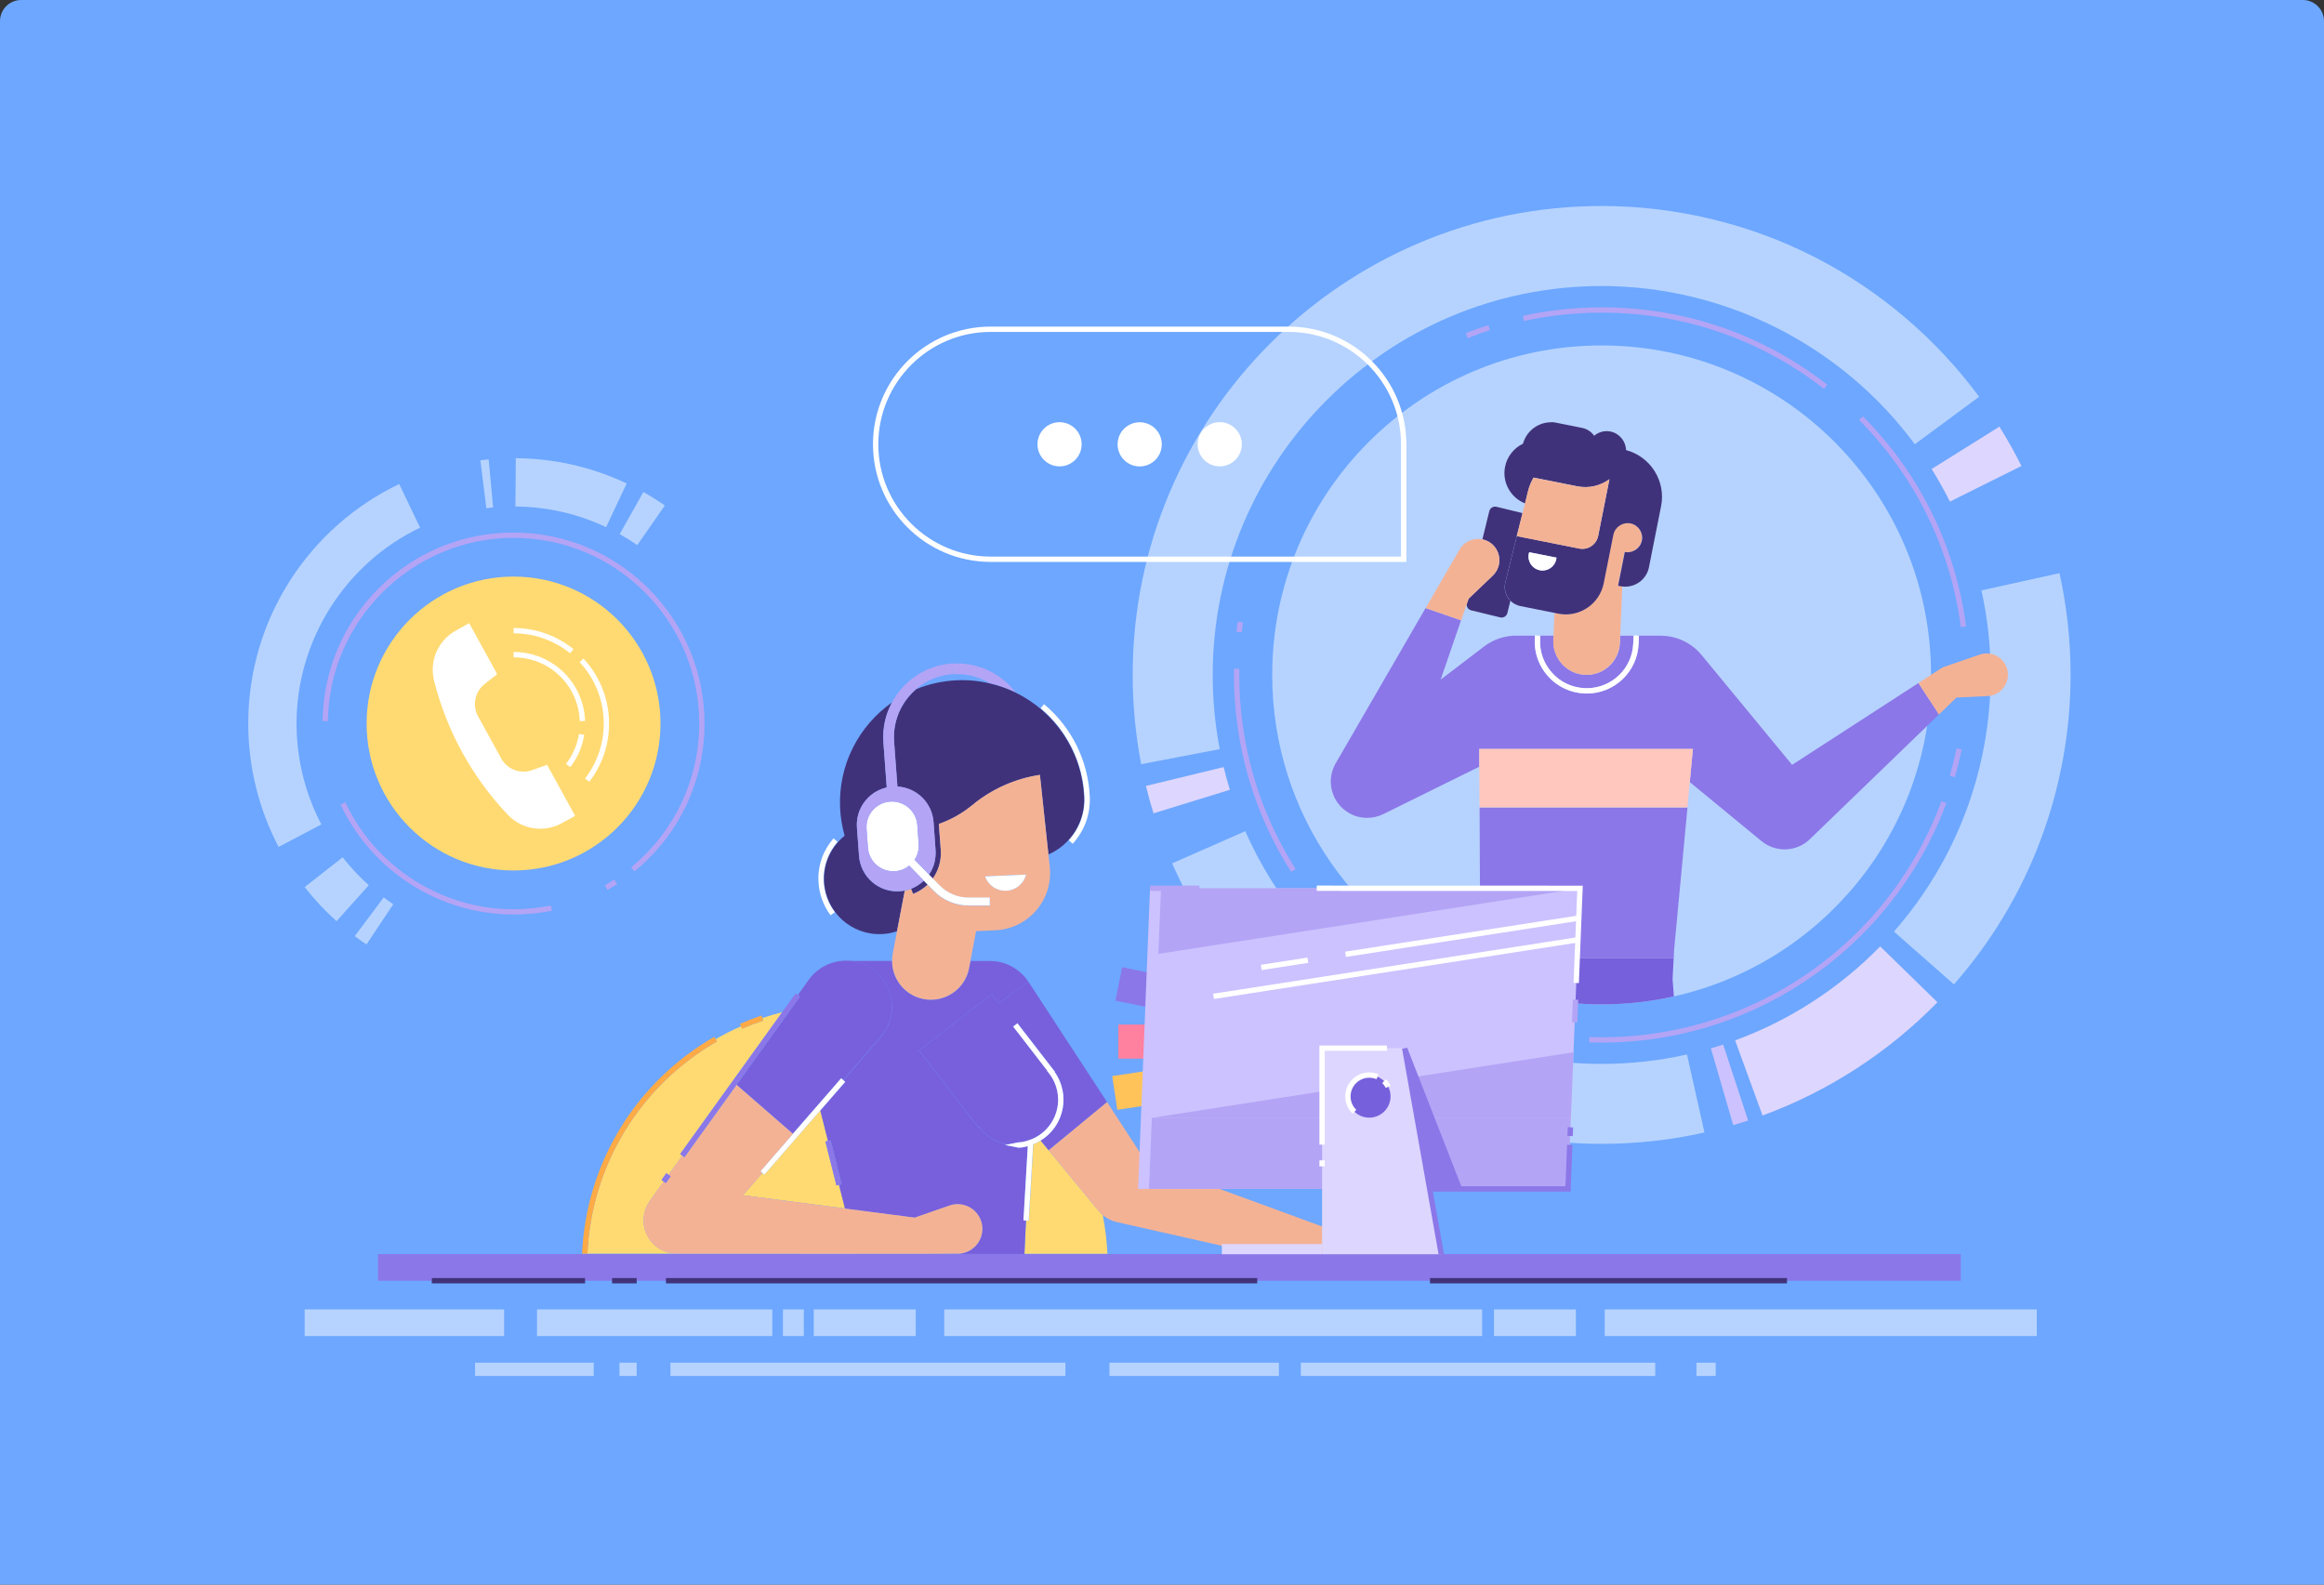 <svg width="440" height="300" viewBox="0 0 440 300" fill="none" xmlns="http://www.w3.org/2000/svg">
<rect x="0" y="0" width="440" height="300" fill="#333333" stroke="none"/>
<path d="M0 4C0 1.791 1.791 0 4 0H436C438.209 0 440 1.791 440 4V300H0V4Z" fill="#6DA7FF"/>
<g clip-path="url(#clip0)">
<path opacity="0.5" d="M365.605 127.786C365.605 157.526 344.788 182.403 316.927 188.643C312.527 189.637 307.936 190.155 303.236 190.155C295.238 190.155 287.609 188.656 280.579 185.918C257.337 176.845 240.866 154.243 240.866 127.786C240.866 93.331 268.795 65.402 303.236 65.402C337.676 65.402 365.605 93.331 365.605 127.786Z" fill="white"/>
<path d="M303.236 197.389C302.446 197.389 301.628 197.376 300.852 197.348L300.892 196.34C301.669 196.368 302.459 196.381 303.249 196.381C308.345 196.381 313.413 195.823 318.317 194.719C341.042 189.624 359.447 173.548 367.581 151.682L368.521 152.036C364.515 162.799 357.826 172.512 349.148 180.114C340.415 187.785 329.829 193.166 318.535 195.7C313.535 196.817 308.399 197.389 303.236 197.389Z" fill="#B3A4F5"/>
<path d="M370.115 147.146L369.147 146.86C369.638 145.157 370.074 143.426 370.428 141.683L371.423 141.887C371.041 143.658 370.605 145.429 370.115 147.146Z" fill="#B3A4F5"/>
<path d="M371.245 118.74C369.284 103.822 362.622 90.266 351.981 79.517L352.703 78.809C363.493 89.708 370.251 103.468 372.24 118.604L371.245 118.74Z" fill="#B3A4F5"/>
<path d="M345.333 73.618C333.208 64.177 318.644 59.191 303.236 59.191C298.277 59.191 293.331 59.722 288.536 60.771L288.318 59.79C293.195 58.728 298.208 58.183 303.236 58.183C318.876 58.183 333.644 63.251 345.946 72.828L345.333 73.618Z" fill="#B3A4F5"/>
<path d="M277.868 64.026L277.5 63.086C278.904 62.528 280.348 62.01 281.778 61.547L282.092 62.501C280.675 62.964 279.258 63.468 277.868 64.026Z" fill="#B3A4F5"/>
<path d="M235.103 119.72L234.095 119.598C234.163 118.957 234.259 118.331 234.34 117.69L235.335 117.84C235.267 118.467 235.185 119.094 235.103 119.72Z" fill="#B3A4F5"/>
<path d="M244.449 165.074C237.365 153.943 233.618 141.042 233.618 127.772C233.618 127.377 233.618 126.982 233.632 126.601L234.64 126.614C234.64 126.996 234.626 127.391 234.626 127.772C234.626 140.837 238.318 153.548 245.294 164.529L244.449 165.074Z" fill="#B3A4F5"/>
<path d="M328.153 213.016L323.917 198.48C324.693 198.248 325.47 198.017 326.246 197.758L330.974 212.144C330.034 212.444 329.08 212.744 328.153 213.016Z" fill="#CCC2FF"/>
<path d="M333.698 211.191L328.508 196.967C338.794 193.207 348.289 187.063 355.973 179.175L366.818 189.747C357.554 199.243 346.096 206.668 333.698 211.191Z" fill="#DDD6FF"/>
<path opacity="0.5" d="M369.937 186.369L358.575 176.369C370.387 162.936 376.886 145.688 376.886 127.773C376.886 122.378 376.3 116.996 375.142 111.778L389.923 108.509C391.313 114.803 392.022 121.288 392.022 127.773C392.008 149.366 384.174 170.184 369.937 186.369Z" fill="white"/>
<path d="M369.175 94.966C368.126 92.868 366.954 90.784 365.714 88.795L378.548 80.77C380.047 83.182 381.463 85.689 382.717 88.223L369.175 94.966Z" fill="#DDD6FF"/>
<path opacity="0.5" d="M216.057 144.68C214.995 139.148 214.45 133.454 214.45 127.772C214.45 78.822 254.286 39 303.236 39C317.364 39 331.437 42.406 343.903 48.85C355.973 55.076 366.613 64.163 374.706 75.117L362.526 84.108C348.685 65.348 326.519 54.15 303.236 54.15C262.637 54.15 229.599 87.187 229.599 127.8C229.599 132.527 230.049 137.241 230.934 141.832L216.057 144.68Z" fill="white"/>
<path d="M218.387 153.985C217.855 152.282 217.379 150.538 216.956 148.794L231.67 145.225C232.024 146.669 232.419 148.113 232.855 149.53L218.387 153.985Z" fill="#DDD6FF"/>
<path opacity="0.5" d="M303.236 216.559C292.119 216.559 281.261 214.529 270.988 210.51C249.218 202.008 231.33 184.856 221.916 163.453L235.771 157.363C243.577 175.129 258.414 189.365 276.479 196.409C284.994 199.733 293.999 201.423 303.222 201.423C308.685 201.423 314.135 200.823 319.394 199.638L322.704 214.406C316.369 215.836 309.816 216.559 303.236 216.559Z" fill="white"/>
<path d="M371.232 237.43H71.564V242.47H371.232V237.43Z" fill="#8B77E8"/>
<path d="M238.032 241.967H126.086V242.975H238.032V241.967Z" fill="#40327A"/>
<path d="M110.773 241.967H81.754V242.975H110.773V241.967Z" fill="#40327A"/>
<path d="M120.541 241.967H115.882V242.975H120.541V241.967Z" fill="#40327A"/>
<path d="M338.331 241.967H270.743V242.975H338.331V241.967Z" fill="#40327A"/>
<path opacity="0.5" d="M385.618 247.906H303.821V252.947H385.618V247.906Z" fill="white"/>
<path opacity="0.5" d="M298.358 247.906H282.854V252.947H298.358V247.906Z" fill="white"/>
<path opacity="0.5" d="M112.407 257.988H89.942V260.509H112.407V257.988Z" fill="white"/>
<path opacity="0.5" d="M120.541 257.988H117.285V260.509H120.541V257.988Z" fill="white"/>
<path opacity="0.5" d="M201.711 257.988H126.93V260.509H201.711V257.988Z" fill="white"/>
<path opacity="0.5" d="M242.133 257.988H210.049V260.509H242.133V257.988Z" fill="white"/>
<path opacity="0.5" d="M313.385 257.988H246.288V260.509H313.385V257.988Z" fill="white"/>
<path opacity="0.5" d="M324.829 257.988H321.192V260.509H324.829V257.988Z" fill="white"/>
<path opacity="0.5" d="M280.606 247.906H178.769V252.947H280.606V247.906Z" fill="white"/>
<path opacity="0.5" d="M173.374 247.906H154.069V252.947H173.374V247.906Z" fill="white"/>
<path opacity="0.5" d="M152.189 247.906H148.238V252.947H152.189V247.906Z" fill="white"/>
<path opacity="0.5" d="M146.222 247.906H101.672V252.947H146.222V247.906Z" fill="white"/>
<path opacity="0.5" d="M95.446 247.906H57.681V252.947H95.446V247.906Z" fill="white"/>
<path d="M115.01 168.479L114.519 167.608C115.119 167.267 115.718 166.899 116.304 166.531L116.849 167.376C116.236 167.757 115.623 168.139 115.01 168.479Z" fill="#B3A4F5"/>
<path d="M120.119 164.979L119.478 164.202C127.68 157.485 132.38 147.567 132.38 136.982C132.38 117.595 116.617 101.832 97.231 101.832C78.089 101.832 62.327 117.404 62.081 136.532L61.073 136.518C61.196 126.955 65.01 117.99 71.809 111.26C78.621 104.53 87.653 100.824 97.231 100.824C117.176 100.824 133.388 117.05 133.388 136.982C133.402 147.881 128.565 158.085 120.119 164.979Z" fill="#B3A4F5"/>
<path d="M97.231 173.139C83.266 173.139 70.406 164.965 64.479 152.322L65.392 151.899C71.155 164.202 83.662 172.144 97.231 172.144C99.615 172.144 101.985 171.899 104.301 171.436L104.506 172.43C102.135 172.894 99.683 173.139 97.231 173.139Z" fill="#B3A4F5"/>
<path opacity="0.5" d="M120.65 103.209C119.587 102.473 118.47 101.765 117.326 101.124L121.808 93.154C123.198 93.931 124.56 94.789 125.868 95.702L120.65 103.209Z" fill="white"/>
<path opacity="0.5" d="M114.751 99.802C109.356 97.255 103.579 95.947 97.585 95.892L97.653 86.751C104.996 86.805 112.053 88.413 118.647 91.533L114.751 99.802Z" fill="white"/>
<path opacity="0.5" d="M92.081 96.219L90.95 87.146C91.468 87.078 91.999 87.023 92.517 86.969L93.362 96.069C92.939 96.11 92.503 96.165 92.081 96.219Z" fill="white"/>
<path opacity="0.5" d="M52.749 160.346C48.989 153.194 47 145.115 47 136.981C47 127.322 49.752 117.935 54.956 109.843C60.024 101.968 67.15 95.674 75.583 91.642L79.534 99.898C65.324 106.696 56.142 121.246 56.142 136.981C56.142 143.63 57.763 150.237 60.842 156.082L52.749 160.346Z" fill="white"/>
<path opacity="0.5" d="M63.717 174.406C61.523 172.445 59.493 170.265 57.681 167.949L64.874 162.309C66.359 164.202 68.022 165.987 69.82 167.595L63.717 174.406Z" fill="white"/>
<path opacity="0.5" d="M69.384 178.806C68.635 178.316 67.899 177.785 67.163 177.24L72.64 169.91C73.239 170.36 73.852 170.782 74.452 171.191L69.384 178.806Z" fill="white"/>
<path d="M97.231 164.802C112.595 164.802 125.051 152.346 125.051 136.982C125.051 121.617 112.595 109.162 97.231 109.162C81.866 109.162 69.411 121.617 69.411 136.982C69.411 152.346 81.866 164.802 97.231 164.802Z" fill="#FFDA72"/>
<path d="M107.939 123.685C107.517 123.345 107.067 123.018 106.604 122.704C103.811 120.865 100.582 119.898 97.244 119.898V118.89C100.787 118.89 104.206 119.911 107.162 121.86C107.653 122.173 108.13 122.527 108.579 122.895L107.939 123.685Z" fill="white"/>
<path d="M111.577 148.004L110.773 147.39C112.762 144.816 113.961 141.75 114.247 138.521C114.288 138.031 114.315 137.513 114.315 136.982C114.315 132.663 112.694 128.535 109.737 125.361L110.473 124.68C113.593 128.045 115.309 132.404 115.309 136.982C115.309 137.541 115.282 138.099 115.241 138.617C114.955 142.023 113.675 145.279 111.577 148.004Z" fill="white"/>
<path d="M109.765 136.518C109.519 129.747 104.015 124.448 97.231 124.448V123.439C104.56 123.439 110.5 129.175 110.773 136.491L109.765 136.518Z" fill="white"/>
<path d="M107.966 145.238L107.163 144.625C108.443 142.976 109.288 141.014 109.615 138.957L110.609 139.121C110.269 141.328 109.356 143.453 107.966 145.238Z" fill="white"/>
<path d="M96.141 154.257C96.945 155.101 97.898 155.769 98.961 156.218C101.359 157.24 104.084 157.104 106.359 155.851L108.893 154.461L103.58 144.802L100.746 145.81C99.588 146.219 98.321 146.178 97.19 145.687C96.209 145.265 95.405 144.516 94.888 143.589L90.514 135.619C89.997 134.679 89.806 133.603 89.969 132.554C90.16 131.341 90.8 130.252 91.768 129.489L94.138 127.636L88.825 117.977L86.318 119.38C84.043 120.633 82.463 122.867 82.04 125.429C81.85 126.573 81.904 127.745 82.177 128.862C84.574 138.385 89.384 147.131 96.141 154.257Z" fill="white"/>
<path d="M203.563 87.072C205.196 85.438 205.196 82.79 203.563 81.157C201.929 79.523 199.281 79.523 197.648 81.157C196.014 82.79 196.014 85.438 197.648 87.072C199.281 88.705 201.929 88.705 203.563 87.072Z" fill="white"/>
<path d="M219.846 85.087C220.377 82.839 218.985 80.587 216.737 80.056C214.489 79.525 212.236 80.917 211.705 83.165C211.174 85.413 212.566 87.666 214.814 88.197C217.062 88.727 219.315 87.335 219.846 85.087Z" fill="white"/>
<path d="M233.887 87.069C235.521 85.435 235.521 82.787 233.887 81.154C232.254 79.52 229.606 79.52 227.973 81.154C226.339 82.787 226.339 85.435 227.973 87.069C229.606 88.702 232.254 88.702 233.887 87.069Z" fill="white"/>
<path d="M266.261 106.383H187.556C175.268 106.383 165.281 96.397 165.281 84.108C165.281 71.819 175.268 61.833 187.556 61.833H243.986C256.261 61.833 266.261 71.819 266.261 84.108V106.383ZM187.556 62.841C175.826 62.841 166.29 72.378 166.29 84.108C166.29 95.838 175.826 105.375 187.556 105.375H265.253V84.108C265.253 72.378 255.716 62.841 243.986 62.841H187.556Z" fill="white"/>
<path d="M300.116 127.773C296.642 127.623 293.944 124.666 294.094 121.192L294.135 120.348H291.097L291.615 120.375L291.587 121.083C291.478 123.44 292.296 125.688 293.89 127.432C295.484 129.176 297.65 130.184 300.007 130.293C300.143 130.307 300.279 130.307 300.402 130.307C305.129 130.307 309.012 126.601 309.217 121.874L309.285 120.361H306.764L306.696 121.765C306.546 125.239 303.604 127.936 300.116 127.773Z" fill="#8B77E8"/>
<path d="M280.239 177.785C280.225 178.058 280.225 178.33 280.225 178.603V178.739C280.225 179.27 280.253 179.788 280.307 180.305L280.361 181.382H316.887L316.941 180.087C316.955 179.87 316.982 179.652 316.996 179.434V179.42L319.489 152.881H280.13L280.239 177.785Z" fill="#8B77E8"/>
<path d="M316.928 188.644L316.682 185.388L316.764 183.753L316.682 185.388L316.928 188.644Z" fill="#8B77E8"/>
<path d="M283.318 108.086C283.127 108.427 282.882 108.727 282.609 108.985L278.046 113.345L277.691 114.367C277.65 114.912 277.991 115.416 278.536 115.552L284.026 116.887C284.626 117.037 285.239 116.669 285.389 116.07L285.961 113.754C285.089 112.868 284.667 111.574 284.994 110.266L285.893 106.669L286.111 105.77L287.173 101.506L288.263 97.146L283.332 95.948C282.732 95.798 282.119 96.165 281.969 96.765L280.661 102.105C281.07 102.187 281.465 102.337 281.847 102.555C283.781 103.686 284.435 106.152 283.318 108.086Z" fill="#40327A"/>
<path d="M367.158 135.211L370.415 132.063L367.158 135.211Z" fill="#8B77E8"/>
<path d="M365.769 127.664L367.485 126.547L365.769 127.664L363.221 129.312L339.298 144.802L322.173 124.026C321.764 123.536 321.301 123.059 320.783 122.637C318.998 121.165 316.873 120.43 314.734 120.361C314.707 120.361 314.666 120.348 314.639 120.348H314.489C314.407 120.348 314.326 120.348 314.244 120.348H309.843L310.293 120.375L310.225 121.915C309.993 127.187 305.674 131.315 300.402 131.315C300.252 131.315 300.102 131.315 299.952 131.301C297.337 131.179 294.912 130.048 293.141 128.113C291.369 126.165 290.457 123.658 290.566 121.029L290.593 120.348H287.487C287.337 120.348 287.187 120.348 287.024 120.348C286.887 120.348 286.751 120.348 286.615 120.348C285.266 120.416 283.904 120.743 282.609 121.383C282.01 121.683 281.451 122.024 280.947 122.419L272.759 128.672L276.615 117.446L269.898 115.13L252.91 144.475C252.896 144.489 252.896 144.503 252.882 144.516C250.975 147.8 252.106 152.023 255.389 153.917C257.46 155.116 259.885 155.116 261.888 154.135L280.075 145.157L280.062 141.792H320.511L319.925 148.072L333.44 159.189L333.508 159.244C336.178 161.437 340.115 161.342 342.663 158.876C342.677 158.862 342.677 158.862 342.69 158.849L367.09 135.279L363.221 129.312L365.769 127.664Z" fill="#8B77E8"/>
<path d="M375.932 123.713C375.537 123.727 375.169 123.808 374.815 123.931L368.139 126.233C367.908 126.315 367.69 126.424 367.485 126.547L365.769 127.664L363.221 129.312L367.09 135.279L367.158 135.211L370.415 132.064L376.327 131.778C378.548 131.669 380.264 129.776 380.155 127.541C380.047 125.321 378.153 123.604 375.932 123.713Z" fill="#F4B295"/>
<path d="M277.623 114.585L277.705 114.367L278.059 113.345L282.623 108.985C282.896 108.726 283.141 108.427 283.332 108.086C284.449 106.151 283.795 103.686 281.86 102.568C281.479 102.35 281.084 102.201 280.675 102.119C279.013 101.765 277.242 102.487 276.343 104.04L272.8 110.143L271.465 112.459L269.926 115.13L276.642 117.446L277.623 114.585Z" fill="#F4B295"/>
<path d="M309.217 121.86C309.012 126.587 305.129 130.293 300.402 130.293C300.279 130.293 300.143 130.293 300.007 130.279C297.65 130.17 295.47 129.162 293.89 127.418C292.296 125.674 291.478 123.413 291.587 121.07L291.615 120.361L291.097 120.334L290.607 120.307V120.334L290.579 121.015C290.457 123.631 291.369 126.151 293.154 128.099C294.925 130.034 297.35 131.165 299.966 131.287C300.116 131.301 300.266 131.301 300.416 131.301C305.688 131.301 310.007 127.173 310.238 121.901L310.306 120.361L309.857 120.334L309.298 120.307V120.334L309.217 121.86Z" fill="white"/>
<path d="M306.315 110.879L307.582 104.489C309.067 104.789 310.525 103.822 310.824 102.323C311.124 100.838 310.157 99.381 308.658 99.081C307.173 98.781 305.715 99.748 305.416 101.247L305.266 101.983L303.59 110.402C302.8 114.38 298.931 116.955 294.966 116.165L294.312 116.029L294.122 120.334L294.081 121.179C293.931 124.653 296.628 127.609 300.102 127.759C303.576 127.909 306.533 125.211 306.683 121.737L306.751 120.334L307.159 111.015C307.023 111.002 306.887 110.988 306.751 110.961L306.315 110.879Z" fill="#F4B295"/>
<path d="M289.285 93.046C289.517 92.106 289.884 91.22 290.348 90.416L298.658 92.065C300.865 92.501 303.031 91.942 304.721 90.716L302.582 101.479C302.241 103.113 300.634 104.176 298.999 103.849L287.187 101.492L286.124 105.756L285.906 106.656L285.007 110.252C284.68 111.547 285.103 112.854 285.974 113.74C286.465 114.244 287.119 114.598 287.855 114.748L294.353 116.042L295.007 116.179C298.985 116.969 302.841 114.394 303.631 110.416L305.307 101.996L305.456 101.261C305.756 99.776 307.2 98.808 308.699 99.094C310.184 99.394 311.151 100.838 310.865 102.337C310.565 103.822 309.121 104.789 307.623 104.503L306.356 110.893L306.805 110.988C306.941 111.015 307.078 111.029 307.214 111.042C309.544 111.301 311.737 109.735 312.2 107.378L312.909 103.795L314.489 95.852C315.443 91.07 312.486 86.438 307.854 85.212C307.813 83.536 306.614 82.051 304.911 81.697C303.767 81.465 302.636 81.806 301.819 82.501C301.301 81.751 300.497 81.207 299.544 81.016L299.094 80.92L294.735 80.048C294.735 80.048 294.735 80.048 294.721 80.048L294.448 79.994C294.026 79.912 293.604 79.912 293.195 79.967C290.934 80.157 288.972 81.738 288.345 83.999C286.656 84.817 285.348 86.383 284.953 88.359C284.353 91.343 286.029 94.258 288.767 95.321L289.285 93.046ZM289.517 104.544L294.694 105.566C294.585 106.928 293.44 108.004 292.037 108.004C290.566 108.004 289.38 106.805 289.38 105.348C289.38 105.075 289.421 104.803 289.517 104.544Z" fill="#40327A"/>
<path d="M298.985 103.863C300.634 104.19 302.228 103.127 302.568 101.492L304.707 90.729C303.018 91.956 300.852 92.514 298.644 92.078L290.334 90.43C289.871 91.234 289.503 92.105 289.271 93.059L288.699 95.348L288.25 97.146L287.16 101.506L298.985 103.863Z" fill="#F4B295"/>
<path d="M285.879 106.656V106.67L286.111 105.771L285.879 106.656Z" fill="#F4B295"/>
<path d="M292.037 108.018C293.427 108.018 294.585 106.942 294.694 105.579L289.517 104.558C289.435 104.816 289.394 105.089 289.394 105.361C289.38 106.819 290.566 108.018 292.037 108.018Z" fill="white"/>
<path d="M280.348 181.382L280.552 185.51L280.566 185.85C280.566 185.864 280.566 185.878 280.566 185.891V185.919C287.596 188.657 295.225 190.156 303.222 190.156C307.922 190.156 312.514 189.638 316.914 188.643L316.669 185.387L316.751 183.752L316.873 181.382H280.348Z" fill="#7760DB"/>
<path d="M280.062 141.791L280.075 145.156L280.116 152.867H319.475L319.925 148.072L320.524 141.791H280.062Z" fill="#FFC7BD"/>
<path d="M187.42 129.38C189.123 129.775 190.758 130.361 192.311 131.111C191.725 130.348 191.071 129.639 190.322 129.012C187.502 126.574 183.892 125.375 180.172 125.647L180.322 127.664C182.843 127.473 185.295 128.086 187.42 129.38Z" fill="#B3A4F5"/>
<path d="M216.645 188.066L215.786 190.188L216.721 190.566L217.579 188.444L216.645 188.066Z" fill="#CCC2FF"/>
<path d="M286.339 218.128L284.335 219.02L284.745 219.941L286.749 219.049L286.339 218.128Z" fill="#CCC2FF"/>
<path d="M144.328 222.076L140.677 226.286L159.982 228.793L158.851 224.311L158.361 224.433L156.276 216.123L156.767 216L155.309 210.224L144.71 222.403L144.328 222.076Z" fill="#FFDA72"/>
<path d="M128.17 237.348C127.898 237.348 127.625 237.335 127.353 237.307C123.892 236.858 121.454 233.684 121.903 230.223C122.04 229.147 122.448 228.166 123.034 227.348L125.664 223.684L125.255 223.384L126.168 222.117L126.576 222.417L129.192 218.779L128.783 218.479L148.088 191.641C146.808 191.954 145.554 192.335 144.328 192.744L144.492 193.221C143.156 193.671 141.808 194.188 140.513 194.76L140.309 194.297C138.647 195.019 137.053 195.837 135.486 196.736L135.732 197.172C121.154 205.578 111.985 220.591 111.209 237.348H131.672H128.17Z" fill="#FFDA72"/>
<path d="M207.965 229.202L198.523 217.758L197.025 215.933C196.589 216.205 196.126 216.437 195.635 216.641L194.791 231.096L194.259 231.069L193.973 237.363H209.668C209.559 234.87 209.245 232.417 208.782 230.033C208.469 229.774 208.21 229.502 207.965 229.202Z" fill="#FFDA72"/>
<path d="M144.492 193.221L144.328 192.744L144.165 192.268C142.789 192.731 141.426 193.262 140.091 193.848L140.295 194.311L140.5 194.774C141.808 194.189 143.143 193.671 144.492 193.221Z" fill="#FFAA45"/>
<path d="M135.732 197.173L135.486 196.737L135.228 196.301C120.35 204.884 110.991 220.21 110.201 237.336L111.209 237.376C111.209 237.363 111.209 237.363 111.209 237.349C111.985 220.592 121.154 205.579 135.732 197.173Z" fill="#FFAA45"/>
<path d="M158.075 172.69C156.794 170.987 156.058 168.957 155.963 166.804C155.84 164.08 156.767 161.45 158.579 159.393L157.816 158.726C155.84 160.974 154.818 163.862 154.955 166.845C155.064 169.189 155.854 171.423 157.257 173.289L158.075 172.69Z" fill="white"/>
<path d="M193.714 184.611C193.905 184.802 194.082 185.006 194.246 185.224C194.082 185.02 193.905 184.816 193.714 184.611Z" fill="#AB9AF7"/>
<path d="M193.128 184.039C193.333 184.216 193.524 184.393 193.701 184.584C193.51 184.393 193.319 184.216 193.128 184.039Z" fill="#AB9AF7"/>
<path d="M192.502 183.549C192.692 183.685 192.883 183.835 193.06 183.985C192.883 183.835 192.692 183.685 192.502 183.549Z" fill="#AB9AF7"/>
<path d="M187.461 181.9C187.733 181.9 188.02 181.914 188.292 181.941C188.006 181.914 187.733 181.9 187.461 181.9Z" fill="#AB9AF7"/>
<path d="M194.695 185.837C194.572 185.646 194.436 185.455 194.286 185.278C194.436 185.455 194.559 185.646 194.695 185.837Z" fill="#AB9AF7"/>
<path d="M191.426 182.881C191.317 182.827 191.208 182.786 191.099 182.731C191.262 182.813 191.426 182.881 191.575 182.977C191.535 182.936 191.48 182.909 191.426 182.881Z" fill="#AB9AF7"/>
<path d="M188.442 181.968C188.687 181.995 188.919 182.036 189.15 182.077C188.905 182.022 188.673 181.995 188.442 181.968Z" fill="#AB9AF7"/>
<path d="M191.848 183.126C192.025 183.235 192.189 183.33 192.352 183.439C192.189 183.33 192.025 183.221 191.848 183.126Z" fill="#AB9AF7"/>
<path d="M190.267 182.391C190.444 182.445 190.622 182.513 190.785 182.581C190.608 182.513 190.444 182.445 190.267 182.391Z" fill="#AB9AF7"/>
<path d="M189.382 182.132C189.586 182.173 189.791 182.227 189.981 182.295C189.777 182.227 189.573 182.173 189.382 182.132Z" fill="#AB9AF7"/>
<path d="M193.782 231.04L194.6 216.994C194.041 217.158 193.455 217.28 192.842 217.28L190.281 216.776L190.799 216.681C188.646 216.313 186.684 215.128 185.363 213.357L185.24 213.452L173.987 198.888L187.761 188.248L189.096 189.978L194.695 185.864C194.573 185.673 194.436 185.483 194.3 185.305C194.286 185.292 194.273 185.265 194.259 185.251C194.096 185.033 193.919 184.829 193.728 184.638C193.714 184.624 193.714 184.624 193.701 184.611C193.523 184.42 193.333 184.243 193.128 184.066C193.101 184.052 193.088 184.025 193.06 184.011C192.883 183.861 192.692 183.711 192.502 183.575C192.447 183.534 192.406 183.493 192.352 183.466C192.188 183.357 192.011 183.248 191.848 183.153C191.766 183.098 191.671 183.044 191.589 183.003C191.425 182.921 191.276 182.84 191.112 182.758C191.003 182.703 190.908 182.662 190.799 182.608C190.635 182.54 190.458 182.472 190.281 182.417C190.186 182.39 190.09 182.349 189.995 182.322C189.791 182.267 189.6 182.213 189.395 182.158C189.314 182.145 189.246 182.117 189.164 182.104C188.932 182.063 188.687 182.022 188.455 181.995C188.401 181.995 188.36 181.981 188.306 181.981C188.033 181.954 187.761 181.94 187.475 181.94C187.461 181.94 187.447 181.94 187.42 181.94H187.379H187.216H183.742L183.483 183.316C182.72 187.308 178.864 189.924 174.873 189.161C171.344 188.48 168.892 185.401 168.892 181.927H161.208C161.017 181.927 160.826 181.927 160.636 181.94C161.658 181.995 162.679 182.213 163.66 182.649C168.061 184.57 170.077 189.706 168.156 194.106C167.788 194.937 167.311 195.687 166.753 196.341L160.418 203.629L159.641 204.515L160.023 204.842L155.309 210.251L156.767 216.027L157.257 215.904L159.341 224.215L158.851 224.338L159.982 228.82L173.183 230.536L179.763 228.248C182.202 227.403 184.872 228.697 185.731 231.136C186.575 233.574 185.281 236.245 182.842 237.103C182.338 237.28 181.821 237.362 181.317 237.362L174.219 237.389H173.537H173.292H162.134V237.416H193.946V237.375L194.232 231.081L193.782 231.04Z" fill="#7860DC"/>
<path d="M205.308 150.878C205.444 153.917 204.382 156.818 202.338 159.066L203.087 159.747C205.322 157.309 206.466 154.148 206.33 150.838C206.03 144.039 202.87 137.65 197.665 133.317L197.025 134.094C201.998 138.249 205.022 144.366 205.308 150.878Z" fill="white"/>
<path d="M181.14 128.794C178.415 128.917 175.826 129.503 173.442 130.484C172.979 130.879 172.543 131.301 172.148 131.778C170.063 134.189 169.042 137.282 169.273 140.47L169.9 148.93C173.497 149.121 176.467 151.955 176.739 155.647L177.039 159.802L177.12 161.001C177.134 161.232 177.134 161.464 177.134 161.682C177.134 161.75 177.134 161.805 177.12 161.873C177.107 162.05 177.093 162.213 177.08 162.377C177.066 162.431 177.066 162.499 177.052 162.554C177.025 162.745 176.998 162.935 176.957 163.113C176.957 163.14 176.943 163.167 176.943 163.194C176.739 164.066 176.385 164.87 175.881 165.606L176.603 166.341C177.693 164.816 178.265 162.908 178.115 160.919L177.938 158.549L177.747 156.001C180.036 155.211 182.189 153.998 184.082 152.432C187.761 149.38 192.202 147.418 196.889 146.71L198.496 161.777C202.651 159.952 205.472 155.701 205.254 150.892C204.858 142.132 199.654 134.721 192.284 131.124C190.744 130.375 189.109 129.789 187.393 129.394C185.404 128.903 183.306 128.699 181.14 128.794Z" fill="#40327A"/>
<path d="M171.29 168.616C171.003 168.671 170.704 168.725 170.404 168.739C166.399 169.039 162.925 166.028 162.638 162.036L162.243 156.696C161.971 153.072 164.437 149.87 167.884 149.094L167.257 140.62C167.066 137.936 167.625 135.306 168.878 132.99C162.638 137.377 158.688 144.761 159.055 152.949C159.137 154.775 159.437 156.532 159.914 158.221C157.421 160.238 155.867 163.371 156.017 166.832C156.276 172.622 161.167 177.104 166.957 176.845C167.965 176.804 168.919 176.614 169.832 176.3L171.29 168.616Z" fill="#40327A"/>
<path d="M177.08 162.35C177.093 162.186 177.107 162.009 177.12 161.846C177.107 162.009 177.093 162.173 177.08 162.35Z" fill="#F4B295"/>
<path d="M176.957 163.086C176.998 162.895 177.039 162.718 177.052 162.527C177.025 162.718 176.998 162.909 176.957 163.086Z" fill="#F4B295"/>
<path d="M177.107 160.974L177.025 159.775L177.107 160.974C177.121 161.206 177.121 161.437 177.121 161.655C177.134 161.424 177.134 161.206 177.107 160.974Z" fill="#F4B295"/>
<path d="M176.944 163.167C176.739 164.039 176.371 164.843 175.881 165.565C176.371 164.843 176.739 164.039 176.944 163.167Z" fill="#F4B295"/>
<path d="M173.878 167.555C174.028 167.459 174.164 167.35 174.314 167.241C174.164 167.35 174.028 167.459 173.878 167.555Z" fill="#F4B295"/>
<path d="M172.707 168.181C172.843 168.127 172.979 168.058 173.115 168.004C172.979 168.058 172.843 168.113 172.707 168.181Z" fill="#F4B295"/>
<path d="M173.333 167.867C173.456 167.799 173.592 167.731 173.714 167.649C173.592 167.731 173.469 167.799 173.333 167.867Z" fill="#F4B295"/>
<path d="M174.9 166.736C174.736 166.9 174.559 167.036 174.382 167.186C174.559 167.036 174.736 166.9 174.9 166.736Z" fill="#F4B295"/>
<path d="M174.859 189.134C178.851 189.897 182.706 187.281 183.469 183.29L183.728 181.914L184.804 176.287L188.442 176.124C194.695 175.851 199.409 170.361 198.755 164.135L198.496 161.764L196.889 146.696C192.202 147.405 187.761 149.367 184.082 152.418C182.188 153.985 180.036 155.184 177.747 155.988L177.938 158.535L178.115 160.906C178.265 162.895 177.693 164.789 176.603 166.328L177.911 167.663C179.341 169.121 181.33 169.966 183.374 169.966H187.406V171.478H183.374C180.921 171.478 178.537 170.47 176.834 168.726L175.622 167.486C174.859 168.222 173.946 168.808 172.911 169.216L172.543 168.276C172.148 168.426 171.725 168.549 171.303 168.631L169.832 176.287L169.028 180.524C168.933 180.987 168.905 181.451 168.905 181.914C168.892 185.361 171.33 188.453 174.859 189.134ZM186.507 165.906L194.273 165.565C193.85 167.268 192.352 168.562 190.513 168.631C188.673 168.726 187.066 167.568 186.507 165.906Z" fill="#F4B295"/>
<path d="M190.513 168.644C192.352 168.563 193.851 167.268 194.273 165.579L186.507 165.92C187.066 167.568 188.674 168.726 190.513 168.644Z" fill="white"/>
<path d="M209.586 208.63L198.523 217.758L207.965 229.215C208.21 229.515 208.469 229.788 208.769 230.033C209.518 230.659 210.417 231.136 211.439 231.368L238.169 237.403H257.582L258.264 235.114L216.984 219.992L209.586 208.63Z" fill="#F4B295"/>
<path d="M189.096 189.965L187.761 188.235L173.987 198.875L185.24 213.439L185.363 213.343C186.684 215.114 188.646 216.3 190.799 216.667L192.842 216.259C193.428 216.259 194.028 216.095 194.6 215.932C196.671 215.305 198.374 213.902 199.395 211.995C200.417 210.087 200.622 207.894 199.995 205.823C199.695 204.842 199.218 203.943 198.578 203.139L198.224 202.703L198.278 202.676L191.834 194.338L192.638 193.725L199.763 202.935L199.709 202.962C200.254 203.739 200.676 204.61 200.962 205.523C201.671 207.853 201.439 210.319 200.295 212.458C199.518 213.902 198.401 215.087 197.025 215.932L198.523 217.757L209.586 208.629L201.48 196.232L194.695 185.837L189.096 189.965Z" fill="#7860DC"/>
<path d="M200.281 212.472C201.425 210.319 201.657 207.853 200.948 205.537C200.662 204.611 200.24 203.753 199.695 202.976L199.749 202.949L192.624 193.739L191.82 194.352L198.264 202.69L198.21 202.717L198.564 203.153C199.205 203.943 199.681 204.843 199.981 205.837C200.608 207.908 200.403 210.101 199.382 212.009C198.36 213.916 196.671 215.319 194.586 215.946C194.014 216.123 193.414 216.273 192.829 216.273L190.785 216.682L190.267 216.777L192.829 217.281C193.442 217.281 194.028 217.145 194.586 216.995L193.769 231.041L194.232 231.068L194.763 231.096L195.608 216.641C196.098 216.45 196.562 216.205 196.997 215.932C198.387 215.101 199.518 213.916 200.281 212.472Z" fill="white"/>
<path d="M158.361 224.434L158.851 224.311L159.341 224.188L157.257 215.878L156.767 216.001L156.276 216.123L158.361 224.434Z" fill="#8B77E8"/>
<path d="M139.451 205.36L150.118 214.638L159.26 204.134L159.641 204.461L160.418 203.575L166.753 196.287C167.325 195.633 167.802 194.883 168.156 194.052C170.077 189.652 168.061 184.516 163.66 182.595C162.666 182.159 161.644 181.941 160.636 181.886C157.72 181.737 154.859 183.072 153.129 185.483L151.058 188.371L151.467 188.671L139.451 205.36Z" fill="#7860DC"/>
<path d="M150.118 214.651L143.947 221.749L144.328 222.076L144.71 222.403L155.309 210.224L160.023 204.815L159.641 204.488L159.26 204.147L150.118 214.651Z" fill="white"/>
<path d="M173.292 237.376H173.537H174.219L181.317 237.349C181.821 237.349 182.338 237.267 182.843 237.09C185.281 236.246 186.575 233.575 185.731 231.123C184.886 228.684 182.216 227.39 179.764 228.235L173.183 230.524L159.982 228.807L140.677 226.287L144.328 222.09L143.947 221.763L150.118 214.665L139.451 205.388L129.587 219.093L129.179 218.793L126.563 222.431L126.971 222.731L126.059 223.998L125.65 223.698L123.021 227.363C122.435 228.18 122.026 229.161 121.89 230.237C121.44 233.698 123.879 236.872 127.339 237.322C127.612 237.363 127.884 237.363 128.157 237.363H131.658L162.134 237.376H173.292Z" fill="#F4B295"/>
<path d="M125.241 223.384L125.65 223.684L126.059 223.97L126.971 222.703L126.563 222.417L126.154 222.117L125.241 223.384Z" fill="#8B77E8"/>
<path d="M129.178 218.779L129.587 219.079L139.451 205.36L151.453 188.684L151.045 188.385L150.636 188.099L148.088 191.641L128.77 218.493L129.178 218.779Z" fill="#8B77E8"/>
<path d="M174.382 167.186C174.355 167.213 174.328 167.227 174.3 167.24C174.164 167.349 174.014 167.445 173.864 167.554C173.81 167.595 173.755 167.622 173.701 167.663C173.578 167.745 173.456 167.813 173.319 167.881C173.251 167.922 173.17 167.963 173.101 168.003C172.965 168.072 172.829 168.126 172.693 168.18C172.625 168.208 172.57 168.235 172.516 168.262L172.883 169.202C173.919 168.794 174.832 168.194 175.595 167.472L174.886 166.75C174.736 166.9 174.559 167.036 174.382 167.186Z" fill="#40327A"/>
<path d="M175.881 165.565L173.156 162.772C173.715 161.914 174.014 160.879 173.933 159.775L173.674 156.219C173.483 153.563 171.167 151.56 168.51 151.764C165.854 151.955 163.851 154.271 164.055 156.928L164.314 160.484C164.505 163.14 166.821 165.143 169.478 164.939C170.486 164.87 171.399 164.489 172.134 163.889L174.9 166.723L175.608 167.445L176.821 168.685C178.537 170.443 180.922 171.437 183.36 171.437H187.393V169.925H183.36C181.317 169.925 179.328 169.08 177.897 167.622L176.589 166.287L175.881 165.565Z" fill="white"/>
<path d="M167.257 140.606L167.884 149.08C164.437 149.857 161.984 153.058 162.243 156.682L162.638 162.023C162.938 166.028 166.412 169.025 170.404 168.726C170.704 168.698 171.003 168.658 171.29 168.603C171.712 168.521 172.134 168.399 172.529 168.249C172.597 168.222 172.652 168.194 172.706 168.167C172.843 168.113 172.979 168.045 173.115 167.99C173.183 167.949 173.265 167.908 173.333 167.867C173.456 167.799 173.592 167.731 173.715 167.649C173.769 167.609 173.824 167.581 173.878 167.54C174.028 167.445 174.164 167.336 174.314 167.227C174.341 167.213 174.368 167.186 174.396 167.173C174.573 167.036 174.75 166.886 174.913 166.723L172.148 163.889C171.412 164.475 170.499 164.857 169.491 164.938C166.835 165.129 164.519 163.14 164.328 160.483L164.069 156.928C163.878 154.271 165.867 151.955 168.524 151.764C171.181 151.573 173.497 153.562 173.687 156.219L173.946 159.775C174.028 160.878 173.728 161.914 173.17 162.772L175.894 165.565C176.385 164.843 176.753 164.025 176.957 163.167C176.957 163.14 176.971 163.113 176.971 163.085C177.011 162.895 177.039 162.718 177.066 162.527C177.08 162.472 177.08 162.404 177.093 162.35C177.107 162.186 177.12 162.009 177.134 161.846C177.134 161.778 177.148 161.723 177.148 161.655C177.148 161.423 177.148 161.205 177.134 160.974L177.052 159.775L176.753 155.62C176.48 151.941 173.51 149.107 169.914 148.903L169.287 140.443C169.055 137.255 170.077 134.176 172.161 131.751C172.57 131.288 173.006 130.852 173.456 130.457C175.377 128.808 177.761 127.827 180.336 127.636L180.186 125.62C176.467 125.893 173.074 127.596 170.636 130.429C169.954 131.219 169.382 132.064 168.905 132.95C167.625 135.293 167.053 137.909 167.257 140.606Z" fill="#B3A4F5"/>
<path d="M211.178 189.455L219.097 191.056L220.376 184.726L212.457 183.125L211.178 189.455Z" fill="#8B77E8"/>
<path d="M211.733 200.429H219.812V193.971H211.733V200.429Z" fill="#FF809F"/>
<path d="M211.538 210.118L219.526 208.908L218.559 202.524L210.571 203.734L211.538 210.118Z" fill="#FFC359"/>
<path d="M215.471 225.087H296.873L299.149 168.181L217.733 168.167L215.471 225.087Z" fill="#CCC2FF"/>
<path d="M297.909 199.216L297.405 211.641H218.073L220.88 211.205L297.909 199.216Z" fill="#B3A4F5"/>
<path d="M296.873 225.087H217.542L218.074 211.641H297.405L296.873 225.087Z" fill="#B3A4F5"/>
<path d="M297.364 225.592H253.632V224.584H296.383L296.696 216.736L297.704 216.777L297.364 225.592Z" fill="#8B77E8"/>
<path d="M219.313 180.592L219.817 168.167L299.148 168.181L296.342 168.617L219.313 180.592Z" fill="#B3A4F5"/>
<path d="M298.677 177.431L229.679 188.135L229.833 189.131L298.831 178.427L298.677 177.431Z" fill="white"/>
<path d="M298.853 173.318L254.668 180.173L254.822 181.169L299.008 174.315L298.853 173.318Z" fill="white"/>
<path d="M247.539 181.293L238.721 182.661L238.875 183.657L247.694 182.289L247.539 181.293Z" fill="white"/>
<path d="M298.93 186.123L297.922 186.082L298.617 168.685L249.299 168.671V167.663L299.666 167.677L298.93 186.123Z" fill="white"/>
<path d="M227.079 167.663H217.733V168.671H227.079V167.663Z" fill="#B3A4F5"/>
<path d="M296.83 213.407L296.764 215.054L297.771 215.094L297.837 213.447L296.83 213.407Z" fill="#8B77E8"/>
<path d="M297.797 189.237L297.624 193.553L298.631 193.593L298.804 189.278L297.797 189.237Z" fill="#B3A4F5"/>
<path d="M266.452 198.439L276.833 225.019H267.487L266.452 198.439Z" fill="#8B77E8"/>
<path d="M250.308 237.458H272.882L265.948 198.439H250.308V237.458Z" fill="#DDD6FF"/>
<path d="M250.294 235.537H231.33V237.458H250.294V235.537Z" fill="#DDD6FF"/>
<path d="M250.812 219.692H249.803V220.823H250.812V219.692Z" fill="white"/>
<path d="M250.812 216.709H249.803V197.936H262.596V198.944H250.812V216.709Z" fill="white"/>
<path d="M266.444 198.356L265.452 198.532L272.383 237.553L273.376 237.377L266.444 198.356Z" fill="#8B77E8"/>
<path d="M260.78 211.294C262.838 210.442 263.815 208.083 262.963 206.025C262.11 203.967 259.751 202.99 257.694 203.842C255.636 204.695 254.659 207.054 255.511 209.112C256.363 211.169 258.722 212.146 260.78 211.294Z" fill="#7760DB"/>
<path d="M262.378 205.974C262.201 205.633 261.969 205.32 261.697 205.047L262.405 204.325C262.76 204.666 263.046 205.074 263.277 205.51L262.378 205.974Z" fill="white"/>
<path d="M256.098 210.851C255.198 209.993 254.694 208.821 254.694 207.568C254.694 205.075 256.724 203.031 259.231 203.031C259.844 203.031 260.444 203.154 261.002 203.385L260.607 204.312C260.171 204.135 259.708 204.039 259.231 204.039C257.283 204.039 255.702 205.62 255.702 207.568C255.702 208.535 256.084 209.448 256.792 210.116L256.098 210.851Z" fill="white"/>
</g>
<defs>
<clipPath id="clip0">
<rect width="345.008" height="221.522" fill="white" transform="translate(47 39)"/>
</clipPath>
</defs>
</svg>
